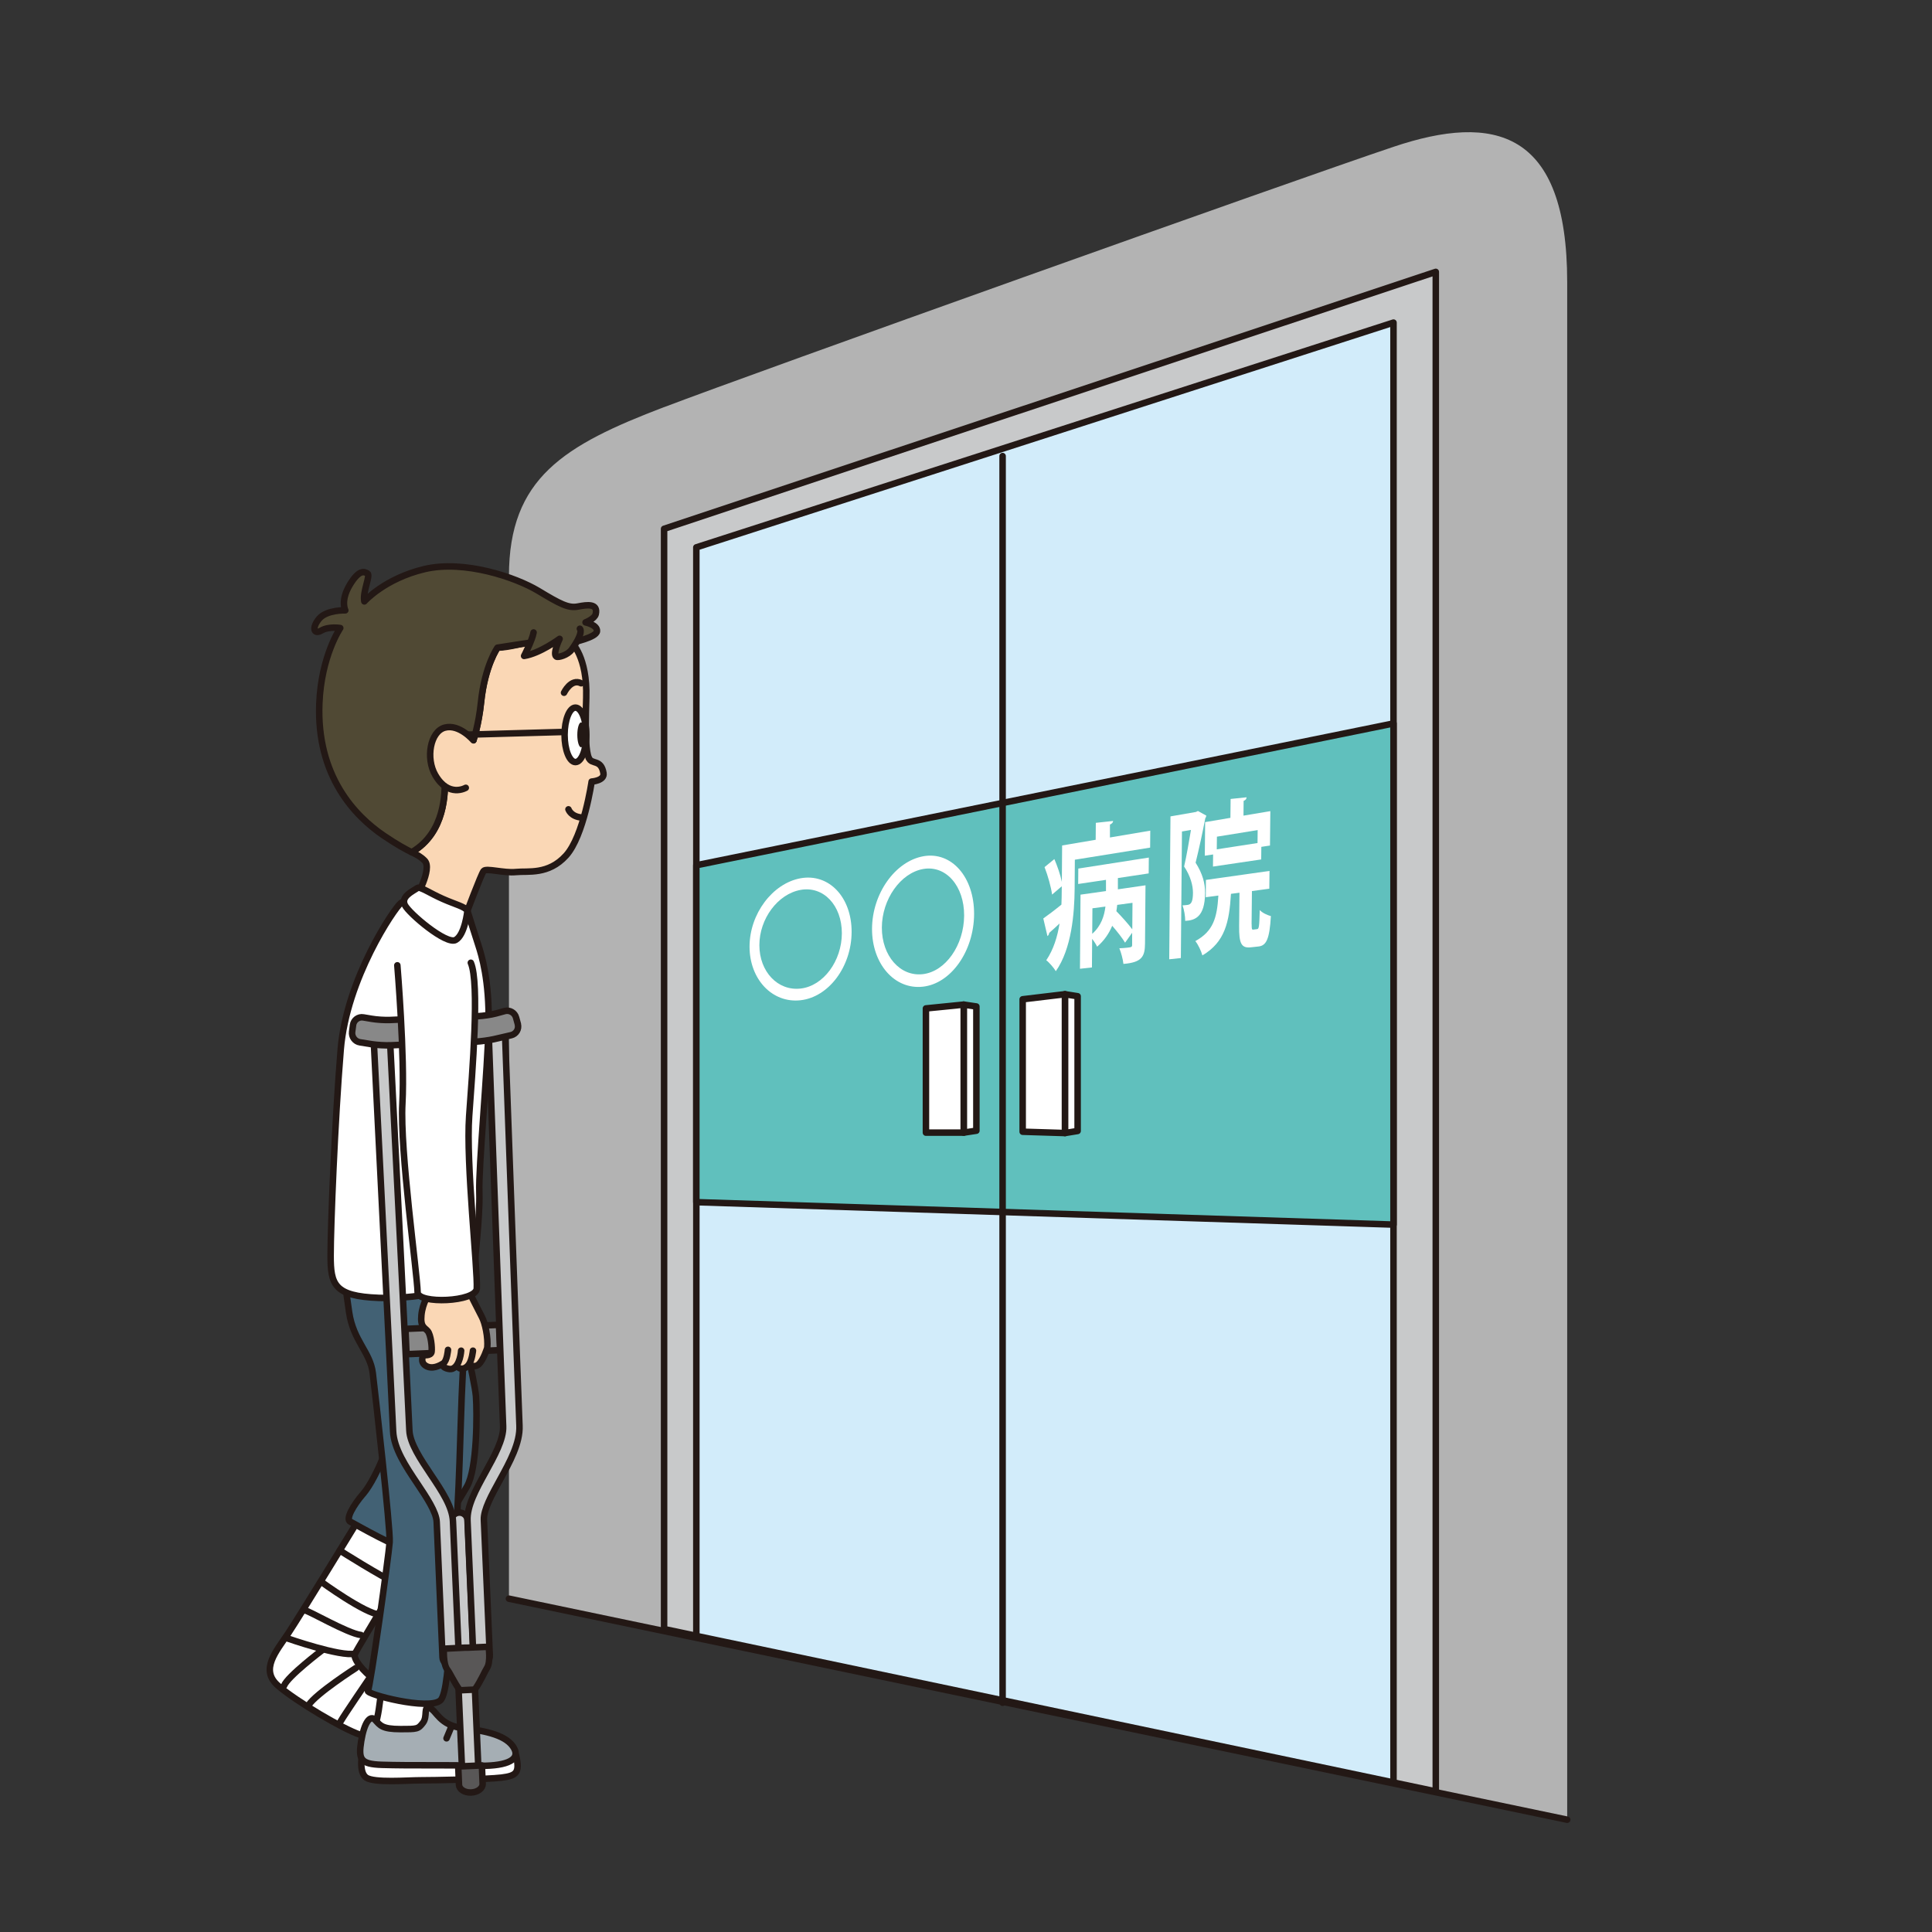 <?xml version="1.0" encoding="UTF-8"?>
<svg id="_レイヤー_1" data-name="レイヤー 1" xmlns="http://www.w3.org/2000/svg" viewBox="0 0 279.2 279.2">
  <rect x="0" y="0" width="279.2" height="279.2" fill="#333333" stroke="none"/>
  <defs>
    <style>
      .cls-1 {
        fill: #231815;
      }

      .cls-2 {
        fill: #595757;
      }

      .cls-3 {
        fill: #d2ecfa;
      }

      .cls-4 {
        fill: #a5aeb4;
      }

      .cls-5 {
        fill: #fff;
      }

      .cls-6 {
        fill: #60c0bd;
      }

      .cls-7 {
        fill: #504934;
      }

      .cls-8 {
        fill: #fad7b5;
      }

      .cls-9 {
        fill: none;
        stroke: #231815;
        stroke-linecap: round;
        stroke-linejoin: round;
        stroke-width: .94px;
      }

      .cls-10 {
        fill: #888;
      }

      .cls-11 {
        fill: #b3b3b3;
      }

      .cls-12 {
        fill: #426174;
      }

      .cls-13 {
        fill: #c8c9ca;
      }
    </style>
  </defs>
  <path class="cls-11" d="M95.97,58.83c-14.47,5.52-22.42,10.26-22.42,24.43v147.77l152.93,31.94V40.76c0-21.98-10.56-24.43-25.11-19.54-14.56,4.88-92.59,32.73-105.4,37.62"/>
  <polygon class="cls-13" points="95.97 76.42 95.97 235.42 207.49 258.88 207.49 39.29 95.97 76.42"/>
  <polygon class="cls-9" points="95.97 76.42 95.97 235.42 207.49 258.88 207.49 39.29 95.97 76.42"/>
  <polygon class="cls-3" points="100.63 236.41 201.38 257.59 201.38 46.62 100.63 79.1 100.63 236.41"/>
  <polygon class="cls-9" points="100.63 236.41 201.38 257.59 201.38 46.62 100.63 79.1 100.63 236.41"/>
  <polygon class="cls-6" points="100.63 173.73 201.38 176.97 201.38 104.55 100.63 125.04 100.63 173.73"/>
  <polygon class="cls-9" points="100.63 173.73 201.38 176.97 201.38 104.55 100.63 125.04 100.63 173.73"/>
  <path class="cls-5" d="M115.7,126.92c4.09-.73,7.38,2.73,7.37,7.75-.01,5.02-3.31,9.43-7.39,9.88-4.07.45-7.36-3.02-7.36-7.75s3.33-9.15,7.38-9.88M121.66,134.87c0-4.04-2.66-6.85-5.95-6.27-3.29.58-5.97,4.16-5.97,7.99s2.66,6.64,5.95,6.27c3.31-.37,5.96-3.99,5.97-7.99"/>
  <path class="cls-5" d="M133.43,123.74c4.09-.73,7.36,3.01,7.34,8.36-.03,5.36-3.34,10.05-7.41,10.49-4.08.45-7.35-3.29-7.34-8.36.02-5.11,3.36-9.77,7.42-10.49M139.33,132.32c.02-4.29-2.63-7.31-5.91-6.74-3.28.58-5.96,4.37-5.98,8.46-.01,4.09,2.63,7.11,5.91,6.74,3.31-.38,5.95-4.2,5.98-8.45"/>
  <path class="cls-5" d="M160.38,121.03l5.85-.99-.02,2.45-10.88,1.75-.03,4.22c-.03,3.52-.43,8.64-2.72,11.89-.27-.47-1.01-1.32-1.38-1.58,1.06-1.57,1.62-3.43,1.92-5.31-.57.53-1.09,1.01-1.5,1.36-.02.2-.12.38-.25.46l-.6-2.55c.68-.48,1.63-1.19,2.62-2,.03-.7.04-1.22.05-2.65l-1.4,1.2c-.14-1.06-.6-2.72-1.09-3.97l1.42-1.16c.43,1.01.88,2.28,1.08,3.29l.04-5.26,4.85-.82.02-2.45,2.5-.27c-.02.23-.15.38-.46.52v1.85ZM155.81,127.73l.02-2.21,10.19-1.59-.02,2.29-4.45.67v1.63s3.99-.58,3.99-.58l-.07,8.4c-.01,1.91-.46,2.74-3.12,2.96-.07-.68-.34-1.66-.59-2.26.37-.02.79-.04,1.1-.08.67-.08.75-.09.75-.45v-1.71s-1.02,1.43-1.02,1.43c-.4-.67-1.14-1.61-1.86-2.44-.46,1.1-1.15,2.14-2.18,3.02-.16-.34-.43-.77-.72-1.13l-.03,4.13-1.73.19.08-10.71,3.68-.52v-1.62s-4.03.6-4.03.6ZM157.87,131.26l-.03,3.69c1.29-1.14,1.75-2.59,1.91-3.94l-1.88.25ZM161.45,130.77c-.03.29-.07.62-.12.91.77.79,1.72,1.84,2.3,2.62l.03-3.83-2.21.3Z"/>
  <path class="cls-5" d="M173.12,117.2l1.21.67c-.02.14-.08.29-.15.38-.36,1.92-.92,4.49-1.4,6.42,1.02,1.61,1.38,2.99,1.37,4.38-.03,3.5-1.48,3.95-2.87,4.03,0-.67-.16-1.66-.39-2.24.29-.01.55-.05.75-.07.54-.07.75-.56.76-1.74,0-1.04-.33-2.38-1.28-3.81.36-1.53.71-3.64.99-5.28l-1.3.22-.16,18.29-1.68.18.18-20.65,3.68-.64.29-.14ZM180.88,133.58c0,.72.03.78.25.76l.55-.07c.26-.03.31-.39.37-2.76.35.41,1.12.75,1.61.88-.19,3.31-.66,4.27-1.79,4.39l-1.1.12c-1.42.16-1.72-.62-1.7-3.08l.05-4.81-1.23.16c-.25,4.06-.84,6.95-4.13,8.9-.17-.63-.63-1.6-1.02-2.07,2.6-1.42,3.14-3.38,3.33-6.58l-1.82.24.02-2.5,9.19-1.3-.03,2.57-2.51.34-.05,4.81ZM174.14,118.81l3.67-.62.03-2.73,2.31-.24c-.02.24-.13.4-.43.52l-.02,2.13,3.88-.65-.05,4.97-1.25.19-.02,1.82-6.97,1.03.02-1.75-1.2.18.05-4.84ZM181.73,121.82l.02-1.86-5.89.95-.02,1.83,5.89-.91Z"/>
  <path class="cls-5" d="M52.04,250.69c-2.49-.83-9.16-4.77-11.85-7.08-2.69-2.32-.24-5,1.46-7.57,1.71-2.57,10.14-16.37,10.14-16.37l8.67,3.91s-8.79,14.65-9.16,15.39c-.36.73,1.22,2.57,2.81,3.79,1.59,1.22,3.67,4.27,2.81,6.47-.85,2.2-2.69,2.2-4.88,1.46"/>
  <path class="cls-9" d="M52.04,250.69c-2.49-.83-9.16-4.77-11.85-7.08-2.69-2.32-.24-5,1.46-7.57,1.71-2.57,10.14-16.37,10.14-16.37l8.67,3.91s-8.79,14.65-9.16,15.39c-.36.73,1.22,2.57,2.81,3.79,1.59,1.22,3.67,4.27,2.81,6.47-.85,2.2-2.69,2.2-4.88,1.46Z"/>
  <path class="cls-9" d="M49.11,224.07s5.98,3.79,8.43,4.89"/>
  <path class="cls-9" d="M46.42,228.59s6.35,4.64,8.55,4.77"/>
  <path class="cls-9" d="M44.1,232.74c.49,0,6.11,3.3,8.06,3.54"/>
  <path class="cls-9" d="M41.54,236.77s7.69,2.69,9.77,2.2"/>
  <path class="cls-9" d="M46.55,238.48s-5.01,3.79-5.5,5.13"/>
  <path class="cls-9" d="M51.43,241.05s-5.74,3.67-6.84,5.37"/>
  <path class="cls-9" d="M53.39,242.51s-3.67,5.37-4.15,6.23"/>
  <path class="cls-5" d="M55.18,242.76s-.28,5.68-1.27,7.26c-.99,1.59,2.69,1.46,5.38,1.19,2.69-.26,2.97-.66,2.97-2.51s-.28-5.28-.28-5.28l-6.8-.66Z"/>
  <path class="cls-9" d="M55.18,242.76s-.28,5.68-1.27,7.26c-.99,1.59,2.69,1.46,5.38,1.19,2.69-.26,2.97-.66,2.97-2.51s-.28-5.28-.28-5.28l-6.8-.66Z"/>
  <path class="cls-5" d="M52.35,253.45s-.56,2.64.57,3.44c1.14.79,5.95.39,7.79.39s9.63-.13,11.76-.39c2.12-.27,2.69-.66,2.12-3.17-.57-2.51-22.24-.26-22.24-.26"/>
  <path class="cls-9" d="M52.35,253.45s-.56,2.64.57,3.44c1.14.79,5.95.39,7.79.39s9.63-.13,11.76-.39c2.12-.27,2.69-.66,2.12-3.17-.57-2.51-22.24-.26-22.24-.26Z"/>
  <path class="cls-4" d="M55.18,255.04c-3.11-.1-3.4-.8-2.98-3.44.43-2.64,1.28-3.83,2.01-3.05.73.78.97,1.33,3.66,1.33,2.44,0,2.55,0,3.26-.92.71-.93,0-2.51.99-2.12.99.4,1.41,2.51,4.81,2.91,3.4.4,6.37,1.06,7.37,2.91.99,1.85-1.56,2.64-5.52,2.51-3.96-.13-9.49,0-13.6-.13"/>
  <path class="cls-9" d="M55.18,255.04c-3.11-.1-3.4-.8-2.98-3.44.43-2.64,1.28-3.83,2.01-3.05.73.78.97,1.33,3.66,1.33,2.44,0,2.55,0,3.26-.92.71-.93,0-2.51.99-2.12.99.4,1.41,2.51,4.81,2.91,3.4.4,6.37,1.06,7.37,2.91.99,1.85-1.56,2.64-5.52,2.51-3.96-.13-9.49,0-13.6-.13Z"/>
  <path class="cls-9" d="M65.24,249.49s-.42,1.05-.71,1.72"/>
  <path class="cls-9" d="M67.5,250.02s-.71,1.06-.85,1.59"/>
  <path class="cls-12" d="M52.47,215.89c-1.39,1.62-2.6,3.67-1.83,4.03.77.36,6.96,4.03,9.16,4.21,2.2.18,6.83-7.83,7.7-9.34,1.46-2.57,1.46-10.62,1.28-13.01-.19-2.38-2.75-13.01-2.75-13.01h-12.82l3.6,18.05s-2.14,6.5-4.33,9.07"/>
  <path class="cls-9" d="M52.47,215.89c-1.39,1.62-2.6,3.67-1.83,4.03.77.36,6.96,4.03,9.16,4.21,2.2.18,6.83-7.83,7.7-9.34,1.46-2.57,1.46-10.62,1.28-13.01-.19-2.38-2.75-13.01-2.75-13.01h-12.82l3.6,18.05s-2.14,6.5-4.33,9.07Z"/>
  <path class="cls-12" d="M49.72,184.01s.12,1.46.73,5.62c.61,4.16,3.05,5.74,3.42,8.79.37,3.05,2.57,22.6,2.44,24.43-.12,1.83-2.79,21.01-3.14,21.49-.34.49,8.76,2.87,10.46,1.4,1.71-1.46,1.45-18.87,2.08-23.02.63-4.15.86-18.57,1.1-22.84.24-4.27.37-13.19.49-14.66.12-1.46-17.59-1.22-17.59-1.22"/>
  <path class="cls-9" d="M49.72,184.01s.12,1.46.73,5.62c.61,4.16,3.05,5.74,3.42,8.79.37,3.05,2.57,22.6,2.44,24.43-.12,1.83-2.79,21.01-3.14,21.49-.34.49,8.76,2.87,10.46,1.4,1.71-1.46,1.45-18.87,2.08-23.02.63-4.15.86-18.57,1.1-22.84.24-4.27.37-13.19.49-14.66.12-1.46-17.59-1.22-17.59-1.22Z"/>
  <path class="cls-5" d="M67.55,131.62s.85,2.75,1.59,5.01c.44,1.36,1.59,5.01,1.47,11.48-.13,6.47-1.47,20.51-1.34,24.18.12,3.66-.72,9.88-.73,11.73-.02,1.84-7.33,3.79-13.8,3.54-6.47-.24-6.96-1.95-6.96-6.11s.61-19.54,1.46-29.8c.85-10.26,7.72-20.36,8.67-21.13,1.94-1.57,9.65,1.1,9.65,1.1"/>
  <path class="cls-9" d="M67.55,131.62s.85,2.75,1.59,5.01c.44,1.36,1.59,5.01,1.47,11.48-.13,6.47-1.47,20.51-1.34,24.18.12,3.66-.72,9.88-.73,11.73-.02,1.84-7.33,3.79-13.8,3.54-6.47-.24-6.96-1.95-6.96-6.11s.61-19.54,1.46-29.8c.85-10.26,7.72-20.36,8.67-21.13,1.94-1.57,9.65,1.1,9.65,1.1Z"/>
  <path class="cls-8" d="M85.08,109.55c-.36-1.01-.55-2.75-.36-8.71.18-5.95-2.11-7.97-2.11-7.97,0,0,.01,0,.02,0l-1.76-.55s-1.23-.54-2.65-.09c-2.25.71-4.73,1.33-6.32,1.37,0,0-1.83,2.57-2.38,7.88-.34,3.28-1.1,5.49-1.1,5.49l-2.47-.82s-1.65,4.76-1.65,6.59c0,1.62.13,7.55-4.8,10.41.81.41,1.28.64,1.86,1.22,1.19,1.19-1.37,5.59-1.37,5.59l7.33,2.26s2.2-5.89,2.57-6.35c.37-.46,2.93.33,4.67.15,1.74-.18,4.67.45,7.24-2.38,2.57-2.84,3.7-10.69,3.7-10.69,0,0,1.89-.12,1.71-1.22-.35-2.08-1.74-1.19-2.11-2.2"/>
  <path class="cls-9" d="M85.08,109.55c-.36-1.01-.55-2.75-.36-8.71.18-5.95-2.11-7.97-2.11-7.97,0,0,.01,0,.02,0l-1.76-.55s-1.23-.54-2.65-.09c-2.25.71-4.73,1.33-6.32,1.37,0,0-1.83,2.57-2.38,7.88-.34,3.28-1.1,5.49-1.1,5.49l-2.47-.82s-1.65,4.76-1.65,6.59c0,1.62.13,7.55-4.8,10.41.81.41,1.28.64,1.86,1.22,1.19,1.19-1.37,5.59-1.37,5.59l7.33,2.26s2.2-5.89,2.57-6.35c.37-.46,2.93.33,4.67.15,1.74-.18,4.67.45,7.24-2.38,2.57-2.84,3.7-10.69,3.7-10.69,0,0,1.89-.12,1.71-1.22-.35-2.08-1.74-1.19-2.11-2.2Z"/>
  <path class="cls-7" d="M64.29,112.75c0-1.83,1.65-6.59,1.65-6.59l2.47.82s.76-2.22,1.1-5.5c.55-5.31,2.38-7.88,2.38-7.88,1.6-.27,3.77-.57,6-.91,1.48-.23,2.98-.38,2.98-.38l1.76.55c.19-.04,3.56-.75,3.64-1.64.09-.92-1.65-1.28-1.65-1.28,0,0,1.31-.51,1.47-1.19.36-1.56-1.19-1.37-2.57-1.1-1.37.27-2.57-.36-5.77-2.29-3.21-1.92-10.62-4.48-16.4-3.12-5.77,1.37-8.7,4.67-8.7,4.67-.27-1.37.92-3.75.46-4.03-.46-.27-1.19-.64-2.57,1.65-1.37,2.3-.64,3.67-.64,3.67,0,0-2.66-.09-3.76,1.19-1.1,1.28-.82,2.38.28,1.74,1.1-.65,2.75-.37,2.75-.37,0,0-2.75,4.03-3.02,10.9-.42,10.58,5.23,16.31,9.25,19.06,2.06,1.4,3.25,2.01,4.09,2.44,4.93-2.86,4.79-8.78,4.79-10.41"/>
  <path class="cls-9" d="M64.29,112.75c0-1.83,1.65-6.59,1.65-6.59l2.47.82s.76-2.22,1.1-5.5c.55-5.31,2.38-7.88,2.38-7.88,1.6-.27,3.77-.57,6-.91,1.48-.23,2.98-.38,2.98-.38l1.76.55c.19-.04,3.56-.75,3.64-1.64.09-.92-1.65-1.28-1.65-1.28,0,0,1.31-.51,1.47-1.19.36-1.56-1.19-1.37-2.57-1.1-1.37.27-2.57-.36-5.77-2.29-3.21-1.92-10.62-4.48-16.4-3.12-5.77,1.37-8.7,4.67-8.7,4.67-.27-1.37.92-3.75.46-4.03-.46-.27-1.19-.64-2.57,1.65-1.37,2.3-.64,3.67-.64,3.67,0,0-2.66-.09-3.76,1.19-1.1,1.28-.82,2.38.28,1.74,1.1-.65,2.75-.37,2.75-.37,0,0-2.75,4.03-3.02,10.9-.42,10.58,5.23,16.31,9.25,19.06,2.06,1.4,3.25,2.01,4.09,2.44,4.93-2.86,4.79-8.78,4.79-10.41Z"/>
  <path class="cls-8" d="M68.41,106.98s-2.02-2.38-4.12-1.83c-2.11.55-2.8,4.43-1.38,6.87,1.92,3.3,4.4,1.83,4.4,1.83"/>
  <path class="cls-9" d="M68.41,106.98s-2.02-2.38-4.12-1.83c-2.11.55-2.8,4.43-1.38,6.87,1.92,3.3,4.4,1.83,4.4,1.83"/>
  <path class="cls-7" d="M83.8,90.86s.64.46-1.19,3.02c-.56.79-1.94,1.17-2.2,1.01-.59-.36.46-2.57.46-2.57,0,0-2.84,2.11-5.13,2.47,0,0,1.19-2.29,1.37-3.39"/>
  <path class="cls-9" d="M83.8,90.86s.64.46-1.19,3.02c-.56.79-1.94,1.17-2.2,1.01-.59-.36.46-2.57.46-2.57,0,0-2.84,2.11-5.13,2.47,0,0,1.19-2.29,1.37-3.39"/>
  <path class="cls-5" d="M84.73,106.2c0,2.18-.71,3.93-1.57,3.93s-1.57-1.76-1.57-3.93.71-3.94,1.57-3.94,1.57,1.76,1.57,3.94"/>
  <path class="cls-9" d="M84.73,106.2c0,2.18-.71,3.93-1.57,3.93s-1.57-1.76-1.57-3.93.71-3.94,1.57-3.94,1.57,1.76,1.57,3.94Z"/>
  <path class="cls-1" d="M84.52,106.2c0,.99-.25,1.79-.55,1.79s-.54-.8-.54-1.79.24-1.8.54-1.8.55.81.55,1.8"/>
  <line class="cls-9" x1="67.77" y1="106.16" x2="81.05" y2="105.79"/>
  <path class="cls-9" d="M81.51,100.11s1.01-2.11,2.47-1.37"/>
  <path class="cls-9" d="M82.15,116.96s.36,1.1,2.01,1.19"/>
  <path class="cls-5" d="M67.55,131.62s-.36,3.48-1.71,4.22c-1.34.73-6.72-3.82-7.33-5.04-.61-1.23,1.1-1.98,1.83-2.48.36-.24,1.86.8,3.67,1.59,1.8.8,3.18,1.1,3.54,1.71"/>
  <path class="cls-9" d="M67.55,131.62s-.36,3.48-1.71,4.22c-1.34.73-6.72-3.82-7.33-5.04-.61-1.23,1.1-1.98,1.83-2.48.36-.24,1.86.8,3.67,1.59,1.8.8,3.18,1.1,3.54,1.71Z"/>
  <path class="cls-13" d="M67.96,255.84c-.65.03-1.2-.48-1.23-1.13l-1.51-34.89c-.03-.65.48-1.21,1.13-1.23.65-.03,1.2.48,1.23,1.13l1.51,34.9c.03.65-.48,1.2-1.13,1.23"/>
  <path class="cls-9" d="M67.96,255.84c-.65.03-1.2-.48-1.23-1.13l-1.51-34.89c-.03-.65.48-1.21,1.13-1.23.65-.03,1.2.48,1.23,1.13l1.51,34.9c.03.65-.48,1.2-1.13,1.23Z"/>
  <rect class="cls-10" x="58.66" y="191.75" width="13.53" height="3.66" transform="translate(-8.31 3.01) rotate(-2.48)"/>
  <rect class="cls-9" x="58.66" y="191.75" width="13.53" height="3.66" transform="translate(-8.31 3.01) rotate(-2.48)"/>
  <path class="cls-13" d="M65.18,240.65c-.65.03-1.2-.48-1.23-1.13l-.84-19.58c-.06-1.43-1.44-3.51-2.78-5.51-1.68-2.5-3.41-5.1-3.52-7.61-.18-4.16-2.8-56.55-2.83-57.08-.03-.65.47-1.21,1.12-1.24h0c.65-.03,1.2.47,1.23,1.12.03.53,2.66,52.93,2.83,57.1.08,1.85,1.62,4.16,3.12,6.4,1.59,2.37,3.09,4.62,3.18,6.72l.85,19.58c.03.65-.48,1.2-1.13,1.23"/>
  <path class="cls-9" d="M65.18,240.65c-.65.03-1.2-.48-1.23-1.13l-.84-19.58c-.06-1.43-1.44-3.51-2.78-5.51-1.68-2.5-3.41-5.1-3.52-7.61-.18-4.16-2.8-56.55-2.83-57.08-.03-.65.47-1.21,1.12-1.24h0c.65-.03,1.2.47,1.23,1.12.03.53,2.66,52.93,2.83,57.1.08,1.85,1.62,4.16,3.12,6.4,1.59,2.37,3.09,4.62,3.18,6.72l.85,19.58c.03.65-.48,1.2-1.13,1.23Z"/>
  <path class="cls-13" d="M69.63,240.45c-.65.03-1.2-.48-1.23-1.13l-.84-19.58c-.09-2.1,1.21-4.46,2.59-6.97,1.3-2.36,2.64-4.79,2.56-6.64-.18-4.17-2.08-56.6-2.1-57.13-.03-.65.48-1.2,1.13-1.23h0c.65-.03,1.2.49,1.23,1.14.02.53,1.92,52.96,2.1,57.11.11,2.5-1.39,5.24-2.84,7.88-1.16,2.11-2.36,4.29-2.3,5.72l.85,19.59c.03.65-.48,1.2-1.13,1.23"/>
  <path class="cls-9" d="M69.63,240.45c-.65.03-1.2-.48-1.23-1.13l-.84-19.58c-.09-2.1,1.21-4.46,2.59-6.97,1.3-2.36,2.64-4.79,2.56-6.64-.18-4.17-2.08-56.6-2.1-57.13-.03-.65.48-1.2,1.13-1.23h0c.65-.03,1.2.49,1.23,1.14.02.53,1.92,52.96,2.1,57.11.11,2.5-1.39,5.24-2.84,7.88-1.16,2.11-2.36,4.29-2.3,5.72l.85,19.59c.03.65-.48,1.2-1.13,1.23Z"/>
  <path class="cls-2" d="M67.56,238.11h-.36s-3.05.15-3.05.15c0,0-.15,2.21.5,3.03.38.48,1,1.89,1.81,2.98l2.15-.1c.84-1.16,1.44-2.62,1.77-3.13.57-.88.23-3.06.23-3.06l-3.05.13Z"/>
  <path class="cls-9" d="M67.56,238.11h-.36s-3.05.15-3.05.15c0,0-.15,2.21.5,3.03.38.48,1,1.89,1.81,2.98l2.15-.1c.84-1.16,1.44-2.62,1.77-3.13.57-.88.23-3.06.23-3.06l-3.05.13Z"/>
  <path class="cls-2" d="M66.22,255.28l.11,2.65c.03.65.81,1.15,1.76,1.11.94-.04,1.69-.6,1.66-1.26l-.11-2.65-3.41.15Z"/>
  <path class="cls-9" d="M66.22,255.28l.11,2.65c.03.65.81,1.15,1.76,1.11.94-.04,1.69-.6,1.66-1.26l-.11-2.65-3.41.15Z"/>
  <path class="cls-10" d="M74.83,148c.19.72-.24,1.43-.96,1.6l-2.47.57c-.71.16-1.91.33-2.64.36l-12.33.53c-.74.03-1.94-.04-2.66-.15l-1.74-.28c-.73-.11-1.24-.8-1.14-1.53l.13-.97c.1-.73.78-1.23,1.5-1.1l1.19.2c.73.13,1.92.2,2.66.17l12.7-.55c.74-.03,1.92-.21,2.63-.4l1.24-.34c.71-.19,1.45.23,1.64.95l.26.94Z"/>
  <path class="cls-9" d="M74.83,148c.19.72-.24,1.43-.96,1.6l-2.47.57c-.71.16-1.91.33-2.64.36l-12.33.53c-.74.03-1.94-.04-2.66-.15l-1.74-.28c-.73-.11-1.24-.8-1.14-1.53l.13-.97c.1-.73.78-1.23,1.5-1.1l1.19.2c.73.13,1.92.2,2.66.17l12.7-.55c.74-.03,1.92-.21,2.63-.4l1.24-.34c.71-.19,1.45.23,1.64.95l.26.94Z"/>
  <path class="cls-8" d="M62.97,196.71l4.58.25s.85.85,1.59.24c.73-.61,1.28-2.44,1.28-2.44.13-1.47-.3-3.54-.79-4.46s-1.89-3.73-1.89-3.73l-4.15.25"/>
  <path class="cls-9" d="M62.97,196.71l4.58.25s.85.85,1.59.24c.73-.61,1.28-2.44,1.28-2.44.13-1.47-.3-3.54-.79-4.46s-1.89-3.73-1.89-3.73l-4.15.25"/>
  <path class="cls-8" d="M68.35,195.19s-.12,1.34-.61,2.02-1.28.79-1.65.24c-.37-.55-.55-.85-.55-.85"/>
  <path class="cls-9" d="M68.35,195.19s-.12,1.34-.61,2.02-1.28.79-1.65.24c-.37-.55-.55-.85-.55-.85"/>
  <path class="cls-8" d="M66.64,195.19s-.12,2.2-1.28,2.62c-.42.16-1.4-.18-1.34-.49s-.18-1.16-.18-1.16"/>
  <path class="cls-9" d="M66.64,195.19s-.12,2.2-1.28,2.62c-.42.16-1.4-.18-1.34-.49s-.18-1.16-.18-1.16"/>
  <path class="cls-8" d="M64.74,195.07s-.12,1.59-.67,1.95c-.55.36-1.62.91-2.53.36-.91-.55-.36-1.56-.36-1.56,0,0,1.1.18,1.19-.46.09-.64-.1-2.44-.55-2.99-.46-.55-1.09-.57-.92-2.32.18-1.83,1.1-3.05,1.1-3.05l2.63-.25"/>
  <path class="cls-9" d="M64.74,195.07s-.12,1.59-.67,1.95c-.55.36-1.62.91-2.53.36-.91-.55-.36-1.56-.36-1.56,0,0,1.1.18,1.19-.46.09-.64-.1-2.44-.55-2.99-.46-.55-1.09-.57-.92-2.32.18-1.83,1.1-3.05,1.1-3.05l2.63-.25"/>
  <path class="cls-5" d="M57.42,139.5s1.1,13.19.73,19.97c-.37,6.78,2.14,24.5,2.2,27.29.03,1.72,8.43,1.4,8.55-.55.16-2.59-1.58-18.19-1.1-24.91.44-6.22,1.53-19.23.24-22.17"/>
  <path class="cls-9" d="M57.42,139.5s1.1,13.19.73,19.97c-.37,6.78,2.14,24.5,2.2,27.29.03,1.72,8.43,1.4,8.55-.55.16-2.59-1.58-18.19-1.1-24.91.44-6.22,1.53-19.23.24-22.17"/>
  <line class="cls-9" x1="144.89" y1="65.91" x2="144.89" y2="246.07"/>
  <polygon class="cls-5" points="139.27 145.18 139.27 163.68 141.1 163.4 141.1 145.45 139.27 145.18"/>
  <polygon class="cls-9" points="139.27 145.18 139.27 163.68 141.1 163.4 141.1 145.45 139.27 145.18"/>
  <polygon class="cls-5" points="153.9 143.68 153.9 163.74 155.73 163.44 155.73 143.97 153.9 143.68"/>
  <polygon class="cls-9" points="153.9 143.68 153.9 163.74 155.73 163.44 155.73 143.97 153.9 143.68"/>
  <polygon class="cls-5" points="133.81 145.73 133.81 163.68 139.27 163.68 139.27 145.18 133.81 145.73"/>
  <polygon class="cls-9" points="133.81 145.73 133.81 163.68 139.27 163.68 139.27 145.18 133.81 145.73"/>
  <polygon class="cls-5" points="147.79 144.41 147.79 163.55 153.9 163.74 153.9 143.68 147.79 144.41"/>
  <polygon class="cls-9" points="147.79 144.41 147.79 163.55 153.9 163.74 153.9 143.68 147.79 144.41"/>
  <line class="cls-5" x1="73.55" y1="231.03" x2="226.48" y2="262.97"/>
  <line class="cls-9" x1="73.55" y1="231.03" x2="226.48" y2="262.97"/>
</svg>